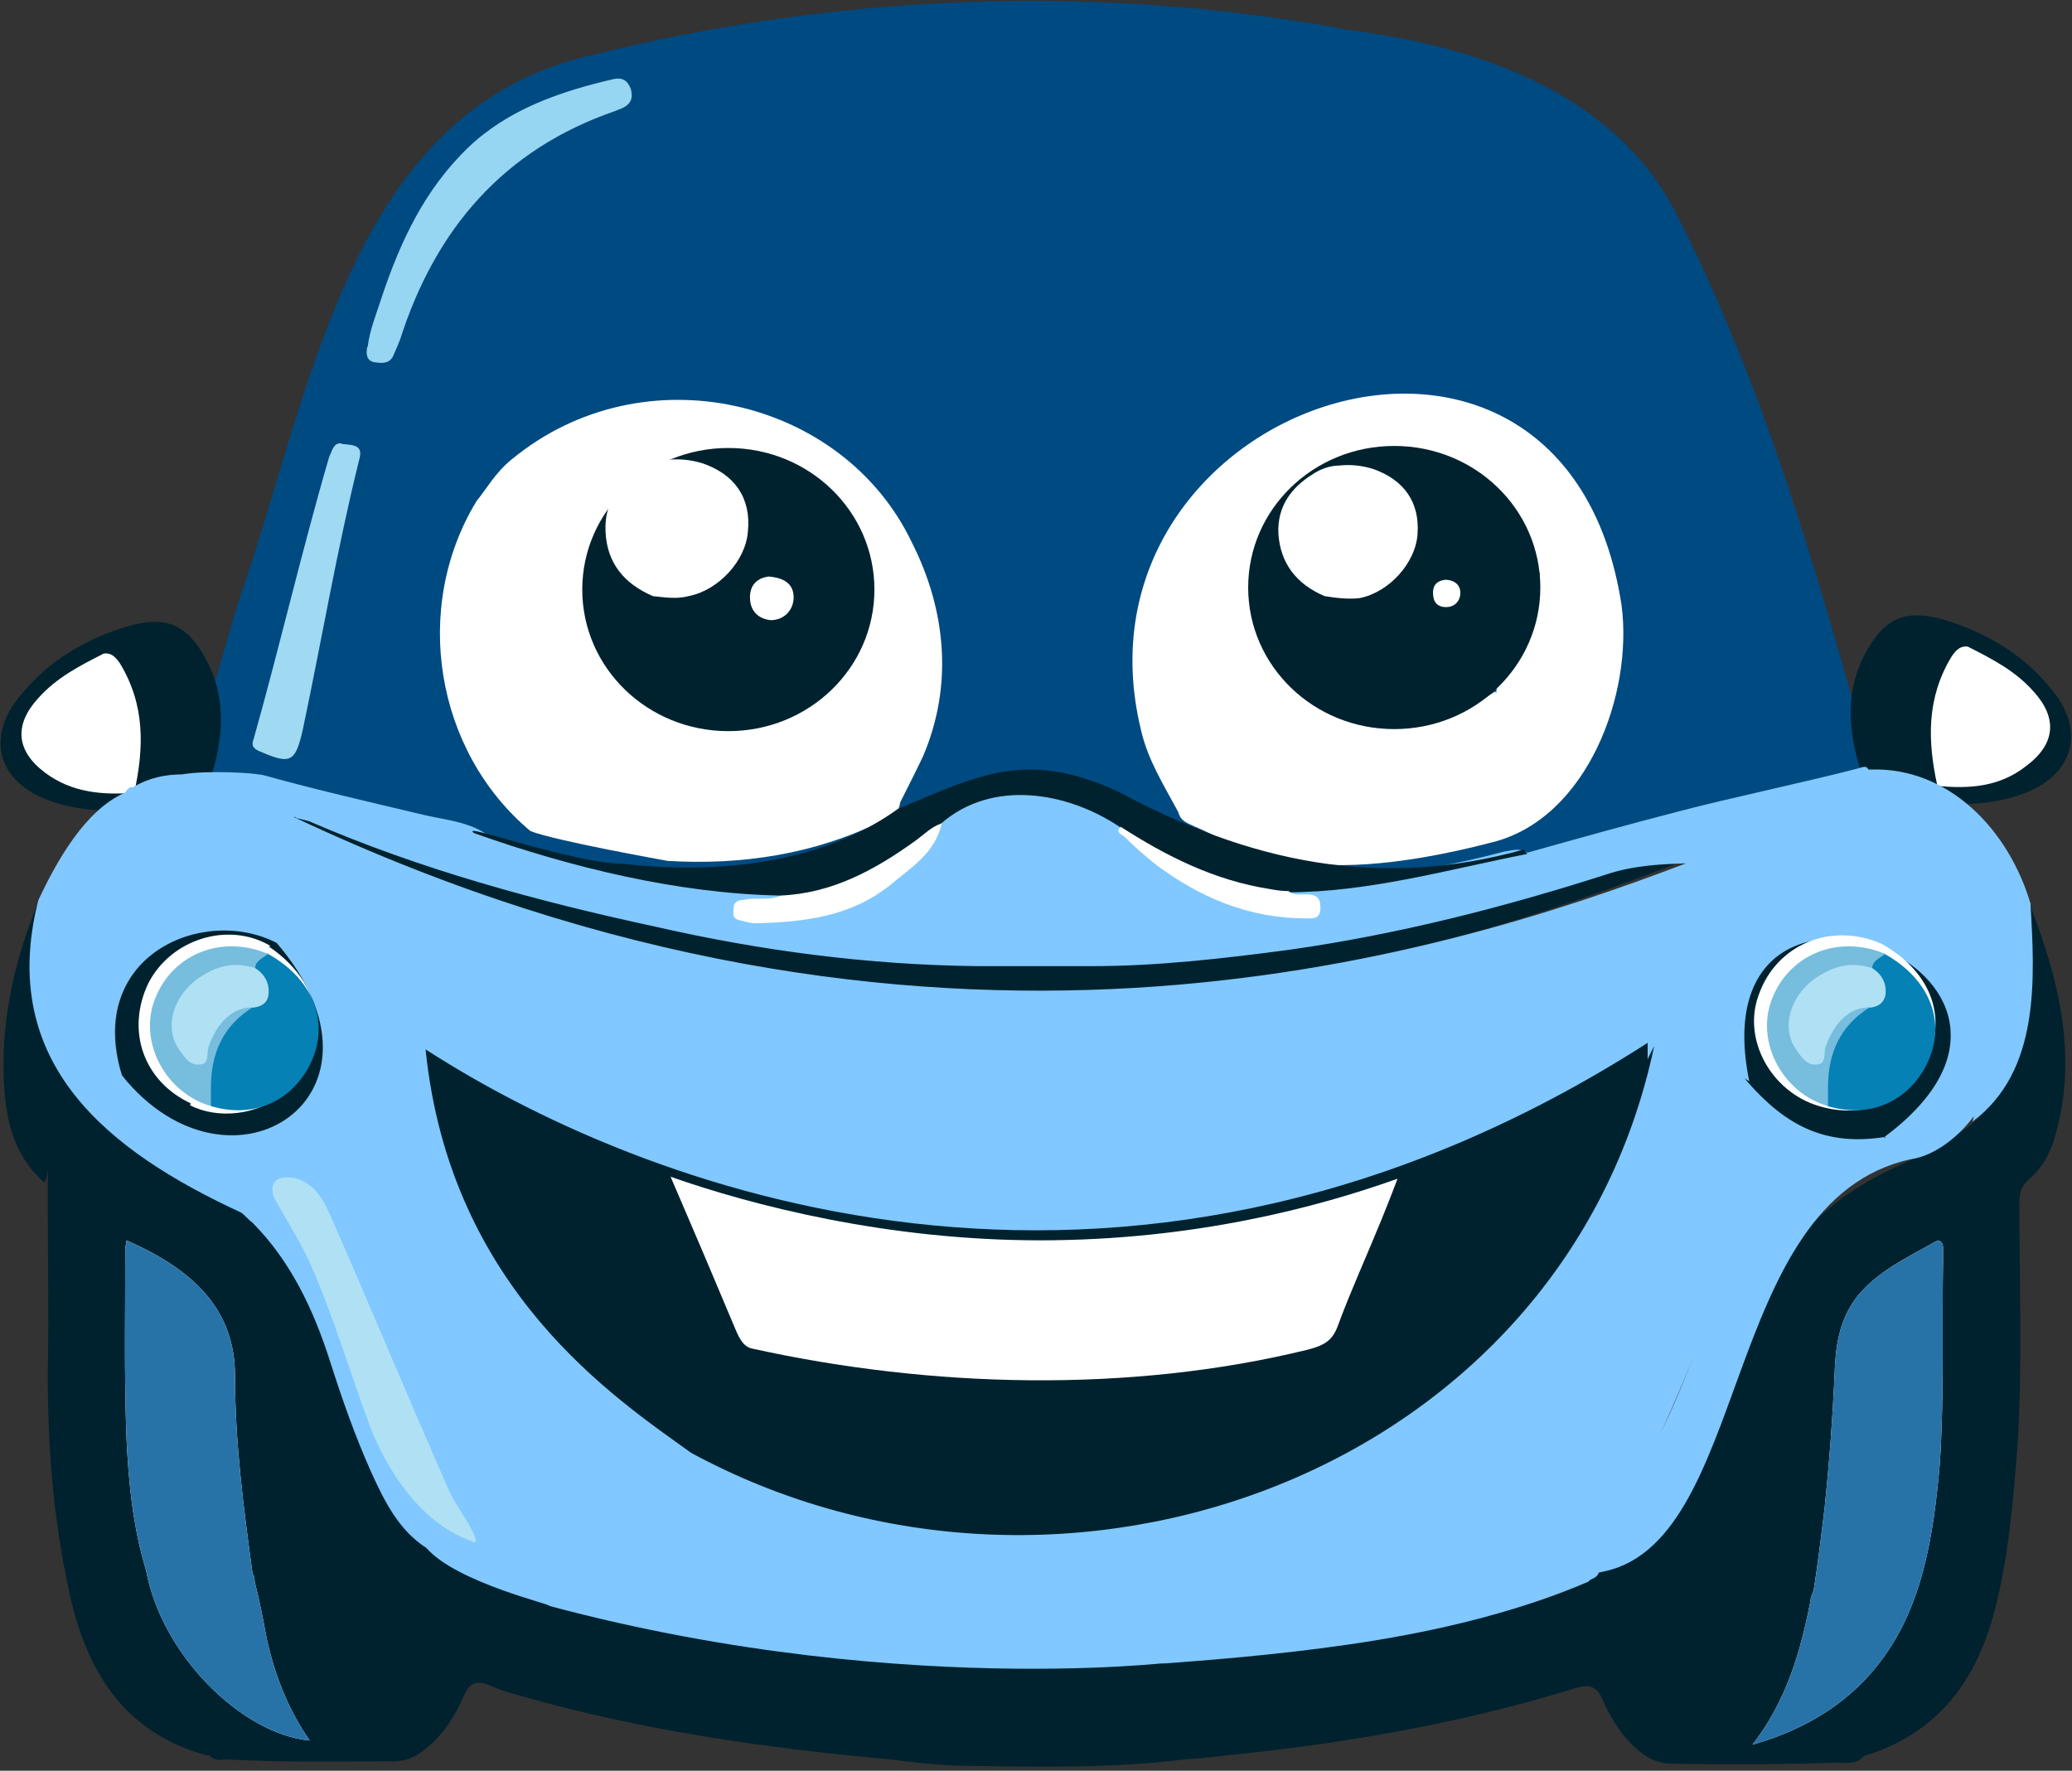 <?xml version="1.0" encoding="UTF-8"?>
<svg id="Layer_1" xmlns="http://www.w3.org/2000/svg" xmlns:xlink="http://www.w3.org/1999/xlink" xmlns:svgjs="http://svgjs.dev/svgjs" version="1.1" viewBox="0 0 507.8 434">
  <rect x="0" y="0" width="507.8" height="434" fill="#333333" stroke="none"/>
  <!-- Generator: Adobe Illustrator 29.2.1, SVG Export Plug-In . SVG Version: 2.1.0 Build 116)  -->
  <defs>
    <style>
      .st0 {
        fill: none;
      }

      .st1 {
        fill: #0581b6;
      }

      .st2 {
        fill: #9fdaf2;
      }

      .st3 {
        fill: #96d6f2;
      }

      .st4 {
        fill: #b0e0f3;
      }

      .st5 {
        fill: #80c8ff;
      }

      .st6 {
        fill: #004a82;
      }

      .st7 {
        clip-path: url(#clippath-17);
      }

      .st8 {
        clip-path: url(#clippath-19);
      }

      .st9 {
        clip-path: url(#clippath-11);
      }

      .st10 {
        clip-path: url(#clippath-16);
      }

      .st11 {
        clip-path: url(#clippath-18);
      }

      .st12 {
        clip-path: url(#clippath-10);
      }

      .st13 {
        clip-path: url(#clippath-15);
      }

      .st14 {
        clip-path: url(#clippath-13);
      }

      .st15 {
        clip-path: url(#clippath-14);
      }

      .st16 {
        clip-path: url(#clippath-12);
      }

      .st17 {
        clip-path: url(#clippath-31);
      }

      .st18 {
        clip-path: url(#clippath-32);
      }

      .st19 {
        clip-path: url(#clippath-33);
      }

      .st20 {
        clip-path: url(#clippath-34);
      }

      .st21 {
        clip-path: url(#clippath-35);
      }

      .st22 {
        clip-path: url(#clippath-39);
      }

      .st23 {
        clip-path: url(#clippath-30);
      }

      .st24 {
        clip-path: url(#clippath-36);
      }

      .st25 {
        clip-path: url(#clippath-37);
      }

      .st26 {
        clip-path: url(#clippath-38);
      }

      .st27 {
        clip-path: url(#clippath-27);
      }

      .st28 {
        clip-path: url(#clippath-29);
      }

      .st29 {
        clip-path: url(#clippath-26);
      }

      .st30 {
        clip-path: url(#clippath-28);
      }

      .st31 {
        clip-path: url(#clippath-20);
      }

      .st32 {
        clip-path: url(#clippath-21);
      }

      .st33 {
        clip-path: url(#clippath-22);
      }

      .st34 {
        clip-path: url(#clippath-23);
      }

      .st35 {
        clip-path: url(#clippath-24);
      }

      .st36 {
        clip-path: url(#clippath-25);
      }

      .st37 {
        clip-path: url(#clippath-41);
      }

      .st38 {
        clip-path: url(#clippath-42);
      }

      .st39 {
        clip-path: url(#clippath-43);
      }

      .st40 {
        clip-path: url(#clippath-44);
      }

      .st41 {
        clip-path: url(#clippath-45);
      }

      .st42 {
        clip-path: url(#clippath-40);
      }

      .st43 {
        clip-path: url(#clippath-1);
      }

      .st44 {
        clip-path: url(#clippath-3);
      }

      .st45 {
        clip-path: url(#clippath-4);
      }

      .st46 {
        clip-path: url(#clippath-2);
      }

      .st47 {
        clip-path: url(#clippath-7);
      }

      .st48 {
        clip-path: url(#clippath-6);
      }

      .st49 {
        clip-path: url(#clippath-9);
      }

      .st50 {
        clip-path: url(#clippath-8);
      }

      .st51 {
        clip-path: url(#clippath-5);
      }

      .st52 {
        fill: #fff;
      }

      .st53 {
        fill: #00222e;
      }

      .st54 {
        fill: #2773a8;
      }

      .st55 {
        fill: #77bddd;
      }

      .st56 {
        clip-path: url(#clippath);
      }
    </style>
    <clipPath id="clippath">
      <rect class="st0" x="0" y=".2" width="507.7" height="433"/>
    </clipPath>
    <clipPath id="clippath-1">
      <rect class="st0" x="0" y=".2" width="507.7" height="433"/>
    </clipPath>
    <clipPath id="clippath-2">
      <rect class="st0" x="0" y=".2" width="507.7" height="433"/>
    </clipPath>
    <clipPath id="clippath-3">
      <rect class="st0" x="0" y=".2" width="507.7" height="433"/>
    </clipPath>
    <clipPath id="clippath-4">
      <rect class="st0" x="0" y=".2" width="507.7" height="433"/>
    </clipPath>
    <clipPath id="clippath-5">
      <rect class="st0" x="0" y=".2" width="507.7" height="433"/>
    </clipPath>
    <clipPath id="clippath-6">
      <rect class="st0" x="0" y=".2" width="507.7" height="433"/>
    </clipPath>
    <clipPath id="clippath-7">
      <rect class="st0" x="0" y=".2" width="507.7" height="433"/>
    </clipPath>
    <clipPath id="clippath-8">
      <rect class="st0" x="0" y=".2" width="507.7" height="433"/>
    </clipPath>
    <clipPath id="clippath-9">
      <rect class="st0" x="0" y=".2" width="507.7" height="433"/>
    </clipPath>
    <clipPath id="clippath-10">
      <rect class="st0" x="0" y=".2" width="507.7" height="433"/>
    </clipPath>
    <clipPath id="clippath-11">
      <rect class="st0" x="0" y=".2" width="507.7" height="433"/>
    </clipPath>
    <clipPath id="clippath-12">
      <rect class="st0" x="0" y=".2" width="507.7" height="433"/>
    </clipPath>
    <clipPath id="clippath-13">
      <rect class="st0" x="0" y=".2" width="507.7" height="433"/>
    </clipPath>
    <clipPath id="clippath-14">
      <rect class="st0" x="0" y=".2" width="507.7" height="433"/>
    </clipPath>
    <clipPath id="clippath-15">
      <rect class="st0" x="0" y=".2" width="507.7" height="433"/>
    </clipPath>
    <clipPath id="clippath-16">
      <rect class="st0" x="0" y=".2" width="507.7" height="433"/>
    </clipPath>
    <clipPath id="clippath-17">
      <rect class="st0" x="0" y=".2" width="507.7" height="433"/>
    </clipPath>
    <clipPath id="clippath-18">
      <rect class="st0" x="0" y=".2" width="507.7" height="433"/>
    </clipPath>
    <clipPath id="clippath-19">
      <rect class="st0" x="0" y=".2" width="507.7" height="433"/>
    </clipPath>
    <clipPath id="clippath-20">
      <rect class="st0" x="0" y=".2" width="507.7" height="433"/>
    </clipPath>
    <clipPath id="clippath-21">
      <rect class="st0" x="0" y=".2" width="507.7" height="433"/>
    </clipPath>
    <clipPath id="clippath-22">
      <rect class="st0" x="0" y=".2" width="507.7" height="433"/>
    </clipPath>
    <clipPath id="clippath-23">
      <rect class="st0" x="0" y=".2" width="507.7" height="433"/>
    </clipPath>
    <clipPath id="clippath-24">
      <rect class="st0" x="0" y=".2" width="507.7" height="433"/>
    </clipPath>
    <clipPath id="clippath-25">
      <rect class="st0" x="0" y=".2" width="507.7" height="433"/>
    </clipPath>
    <clipPath id="clippath-26">
      <rect class="st0" x="0" y=".2" width="507.7" height="433"/>
    </clipPath>
    <clipPath id="clippath-27">
      <rect class="st0" x="0" y=".2" width="507.7" height="433"/>
    </clipPath>
    <clipPath id="clippath-28">
      <rect class="st0" x="0" y=".2" width="507.7" height="433"/>
    </clipPath>
    <clipPath id="clippath-29">
      <rect class="st0" x="0" y=".2" width="507.7" height="433"/>
    </clipPath>
    <clipPath id="clippath-30">
      <rect class="st0" x="0" y=".2" width="507.7" height="433"/>
    </clipPath>
    <clipPath id="clippath-31">
      <rect class="st0" x="0" y=".2" width="507.7" height="433"/>
    </clipPath>
    <clipPath id="clippath-32">
      <rect class="st0" x="0" y=".2" width="507.7" height="433"/>
    </clipPath>
    <clipPath id="clippath-33">
      <rect class="st0" x="0" y=".2" width="507.7" height="433"/>
    </clipPath>
    <clipPath id="clippath-34">
      <rect class="st0" x="0" y=".2" width="507.7" height="433"/>
    </clipPath>
    <clipPath id="clippath-35">
      <rect class="st0" x="0" y=".2" width="507.7" height="433"/>
    </clipPath>
    <clipPath id="clippath-36">
      <rect class="st0" x="0" y=".2" width="507.7" height="433"/>
    </clipPath>
    <clipPath id="clippath-37">
      <rect class="st0" x="0" y=".2" width="507.7" height="433"/>
    </clipPath>
    <clipPath id="clippath-38">
      <rect class="st0" x="0" y=".2" width="507.7" height="433"/>
    </clipPath>
    <clipPath id="clippath-39">
      <rect class="st0" x="0" y=".2" width="507.7" height="433"/>
    </clipPath>
    <clipPath id="clippath-40">
      <rect class="st0" x="0" y=".2" width="507.7" height="433"/>
    </clipPath>
    <clipPath id="clippath-41">
      <rect class="st0" x="0" y=".2" width="507.7" height="433"/>
    </clipPath>
    <clipPath id="clippath-42">
      <rect class="st0" x="0" y=".2" width="507.7" height="433"/>
    </clipPath>
    <clipPath id="clippath-43">
      <rect class="st0" x="0" y=".2" width="507.7" height="433"/>
    </clipPath>
    <clipPath id="clippath-44">
      <rect class="st0" x="0" y=".2" width="507.7" height="433"/>
    </clipPath>
    <clipPath id="clippath-45">
      <rect class="st0" x="0" y=".2" width="507.7" height="433"/>
    </clipPath>
  </defs>
  <g class="st56">
    <g>
      <g class="st43">
        <path class="st6" d="M457.9,185.4c-12.6-45.2-25.5-90.6-46.8-132.5-15.1-30.1-48.7-41.4-79.6-45.4h0c-61.6-11.6-125.5-9.1-186,5.9-60.5,13.2-69.4,84.4-87.1,134.1-4,14-8.6,28-11,42.5,1.1,1.1,4,1.6,6.5,1.6,4.8-.3,9.7,0,14.2,1.1,17.7,4.3,35.2,9.7,52.4,12.4-43.3-40.6-24.7-108.1,34.9-115.6,53-1.9,93.6,59.4,64.5,106.2-13.2,21,23.9-12.9,42.5-4.3,15.1,3.5,38.4,29.6,23.1.8-7.8-14.5-10.2-31.7-6.2-47.6,7.3-28.5,30.6-52.7,61.6-55.1,67.5-10.8,89,95.7,29.8,120.2.5,1.9-.8.3.8,0,21.8-5.4,51.3-11.8,73.7-18,2.7-1.1,15.1-1.3,12.6-6.2Z"/>
      </g>
      <g class="st46">
        <path class="st6" d="M425.9,146.7c0,52.7-76.5,95.4-171,95.4s-171-42.7-171-95.4S160.5,51.2,254.9,51.2s171,42.7,171,95.4Z"/>
      </g>
      <g class="st44">
        <path class="st53" d="M50.9,430.3c-21-5.6-30.1-21.5-34.1-40.9-3.8-17.5-5.1-34.9-5.1-53,.3-14.2,0-28.2,0-42.5s.3-3-1.1-4.3c-7.8-7-9.4-16.4-9.7-25.8-.5-15.1,3-29.3,8.6-43,1.9,1.1,1.1,3,.8,4.6-1.6,9.7-1.1,19.4,1.1,29,3,12.4,11.3,19.4,21.8,27.2,9.1,4.3,18.5,8.3,26.6,15.1,11,9.4,17.5,22,21.8,35.8,3.8,11.6,7.5,22.9,12.9,33.6,2.7,5.1,5.6,9.9,10.8,13.2,8.9,7.5,19.6,11.6,30.9,14.2,25.5,6.7,51.6,11.3,78,13.4,14,1.1,28,2.2,41.7,1.9,9.4-.3,19.1-.3,28.5-1.3,21.8-.5,43-4,64.2-8.1,13.7-2.7,27.2-5.6,39.8-11.3,5.1-3.5,10.2-6.5,14.8-10.8,8.1-7.5,12.9-16.7,16.4-26.9,2.7-7.8,4.8-15.9,7.8-23.4,5.9-15.6,15.1-28.5,29.8-37.1,5.1-3,10.2-5.1,15.3-7.5,3.8-2.2,7.5-4.3,10.8-7,6.5-5.1,9.1-12.6,11.6-20.2,3-9.4,3-19.1,1.6-28.8-.3-1.6-1.1-3.5,1.1-4.3,7,18,11.6,36.6,6.2,55.9-1.1,4.3-3.2,8.1-6.5,11-2.2,1.9-2.4,3.8-2.4,6.2,0,19.9.8,40.1-.5,59.9-1.1,13.4-2.2,26.9-5.6,39.8-4.6,17.5-14.2,30.1-32,35.5-1.9,2.2-4.3,1.6-6.7,1.6-13.4.5-26.9.5-40.1.3-3,0-5.9-1.1-8.1-3-4-3.2-7-7.8-9.1-12.6-1.3-3.2-3-4-6.5-3-26.1,8.1-52.7,12.9-79.6,15.9-5.4.5-10.8,1.3-16.1,1.6-17.7,2.2-35.5,1.9-53.2,1.6-6.5,0-12.9-.8-19.4-1.6-30.1-2.7-60.2-7-89.5-15.3-3-.8-5.9-1.6-8.9-3-3-1.1-4.6-.3-5.9,2.7-2.4,5.6-5.9,10.8-11,14.2-1.9,1.3-4,1.9-6.5,1.9h0c-13.7,0-27.4.3-41.1-.5-1.1.3-2.7.3-4-1.1Z"/>
      </g>
      <g class="st45">
        <path class="st53" d="M411.7,253.9c-3,14.2-7.5,28-14,41.1-8.3,17.2-19.4,32.3-33.3,45.4-24.7,23.1-53.8,35.8-86.8,40.1-36,4.6-70.7-.3-103.2-17.5-2.2-1.1-4-3-6.7-3.5-11.3-7.5-22-15.6-31.5-25.8-19.6-21.2-32.5-46-39.2-74.5-.8-3-1.3-6.2-2.4-9.9,6.5,3.8,11.8,7.3,17.5,10.5,28.8,16.9,59.4,28.5,92.2,34.9.8.3,1.3,0,2.2,0,10.5,3,21,4.8,31.7,5.4,9.1,1.9,18.3,0,27.4-.5,19.4-1.3,38.2-5.4,56.7-10.8,28-7.8,54-19.4,78.8-34.9,1.9-1.1,3.8-2.4,5.6-3.5,1.3-.8,3.2-1.9,4.6-.8,1.6,1.1,1.3,3,.5,4.3Z"/>
      </g>
      <g class="st51">
        <path class="st53" d="M56.5,193.7c8.1,1.6,15.3,5.6,23.1,8.3,30.9,10.5,62.4,20.2,94.6,25.3,23.1,3.8,46.2,5.4,69.9,5.9,47.9,1.3,94.6-5.1,140.9-17.5,21.8-5.9,43.3-12.6,64-21.5h.8c0,1.9-1.6,2.2-3,2.7-35.2,15.1-70.7,29-108.1,37.4-34.7,7.8-69.9,11.6-105.6,9.4-32.3-1.9-64-8.1-94.6-17.7-26.1-8.1-51.3-18-76.3-29.3-1.9-.8-4-1.3-5.6-3Z"/>
      </g>
      <g class="st48">
        <path class="st53" d="M464.1,189.7c-2.7.5-5.4-.8-8.1-.8-3.2-10.2-3.8-20.2,1.6-29.6,4.6-8.1,9.7-9.9,18.5-7.5,10.2,3,19.4,8.3,26.3,16.7,9.1,10.5,5.9,21.8-7.3,26.3-5.4,1.9-10.8,2.4-16.4,2.2-2.2-1.1-4.8-1.6-6.5-4,.5-.5,1.1-1.1,1.9-1.1,5.1-.5,10.5.5,15.3-1.6,1.6-.8,3.5-1.3,5.1-2.4,7.5-5.1,8.3-10.8,2.2-17.5-4.3-4.8-10.2-7.3-15.6-10.5-12.9-6.5-19.4-3.5-22.3,10.5-1.1,7,.8,13.4,5.1,19.4Z"/>
      </g>
      <g class="st47">
        <path class="st53" d="M464.1,189.7c-3.5-1.1-4.6-4-5.4-7-2.2-7.5-.8-14.8,2.7-21.8,2.2-4.3,5.6-7,11-5.9,3.5.8,7,1.3,9.9,3.8-7.5,7-7.8,16.1-7.8,25.3s1.1,5.9,0,8.9c-.5,0-1.1,0-1.9.3-3-.3-5.4-2.7-8.6-3.5Z"/>
      </g>
      <g class="st50">
        <path class="st52" d="M474.8,192.6c-2.4-11-2.7-21.5,3.5-31.7,1.1-1.6,2.2-2.7,4-2.4,5.9,3,11.6,5.9,16.1,11,5.9,6.5,5.4,12.9-1.9,18.3-6.5,5.1-14,5.6-21.8,4.8Z"/>
      </g>
      <g class="st49">
        <path class="st53" d="M43.6,191.3c2.7.5,5.4-.8,8.1-.8,3.2-10.2,3.8-20.2-1.6-29.6-4.6-8.1-9.7-9.9-18.5-7.5-10.2,3-19.4,8.3-26.3,16.7-9.1,10.5-5.9,21.8,7.3,26.3,5.4,1.9,10.8,2.4,16.4,2.2,2.2-1.1,4.8-1.6,6.5-4-.5-.5-1.1-1.1-1.9-1.1-5.1-.5-10.5.5-15.3-1.6-1.6-.8-3.5-1.3-5.1-2.4-7.5-5.1-8.3-10.8-2.2-17.5,4.3-4.8,10.2-7.3,15.6-10.5,12.9-6.5,19.4-3.5,22.3,10.5,1.1,7-.8,13.4-5.1,19.4Z"/>
      </g>
      <g class="st12">
        <path class="st53" d="M43.6,191.3c3.5-1.1,4.6-4,5.4-7,2.2-7.5.8-14.8-2.7-21.8-2.2-4.3-5.6-7-11-5.9-3.5.8-7,1.3-9.9,3.8,7.5,7,7.8,16.1,7.8,25.3s-1.1,5.9,0,8.9c.5,0,1.1,0,1.9.3,3.2-.3,5.4-3,8.6-3.5Z"/>
      </g>
      <g class="st9">
        <path class="st52" d="M32.9,194.3c2.4-11,2.7-21.5-3.5-31.7-1.1-1.6-2.2-2.7-4-2.4-5.9,3-11.6,5.9-16.1,11-5.9,6.5-5.4,12.9,1.9,18.3,6.5,4.8,14,5.4,21.8,4.8Z"/>
      </g>
      <g class="st16">
        <path class="st52" d="M475.4,358.8c1.1-16.7.5-33.3.8-50v-3c0-1.3-.8-2.2-2.2-1.3-6.7,3.8-13.7,7-18.8,13.2-4.6,5.9-5.4,12.6-5.6,19.6-.5,10.8-1.3,21.5-2.4,32-.8,6.7-1.6,13.4-2.7,20.4-.3.8-.8,1.9-.8,2.7-2.4,12.4-5.9,24.5-14.2,35.2,22.9-6.5,36.3-21.2,41.9-43h0c2.2-8.3,3.2-16.9,4-25.8Z"/>
      </g>
      <g class="st14">
        <path class="st52" d="M65.1,400.2c-.8-4.3-1.6-8.3-2.7-12.6,0-.5,0-1.3-.5-1.9-2.2-16.1-4.3-32-4.3-48.4s-10.2-26.1-26.6-33.3c0,.8-.3,1.3-.3,2.2,0,15.3-.3,30.6.3,46.2.5,11,1.6,22,4.8,32.5,3.8,20.7,23.4,40.1,40.1,41.7-5.6-8.1-8.9-16.9-10.8-26.3Z"/>
      </g>
      <g class="st15">
        <path class="st53" d="M29.4,262c-1.3-6.2-1.6-12.4.5-18,5.9-15.3,24.5-21.5,38.4-12.9.5.3,1.3.5,1.9.8,6.2,5.9,10.5,12.9,10.2,22-.3,12.4-8.1,22.6-19.9,25.3-11.6,2.7-23.7-3-29.3-13.7-.5-1.1-1.3-2.2-1.9-3.5Z"/>
      </g>
      <g class="st13">
        <path class="st53" d="M461.7,278.9c-11.6,3.5-21.5.8-29.6-8.1-1.6-1.6-2.7-3.5-3.8-5.4-1.9-6.7-3.2-13.2-1.1-20.4,4.6-13.7,25.3-22,36.8-14.5,19.4,12.6,18.5,35.8-1.6,47.6,0,.3-.3.5-.8.8Z"/>
      </g>
      <g class="st10">
        <path class="st5" d="M497.7,221.7c-5.4-18.5-20.2-33.6-39-33.1h-.8c-.5-1.1-1.6-.5-2.4-.3-11.3,3-32.5,7.5-43.8,10.5-12.4,3.2-25,6.7-37.4,10.2-1.9-1.3-3.8-.5-5.6-.3-11.8,3.2-23.7,5.1-35.5,7-5.6,1.1-11.3.5-16.9,1.9,0,.3-.3.5-.3.8,0,0-.3,0-.3-.3-1.6-.3-3-.5-4.6-.5-13.2-2.2-24.7-7.8-35.8-14.8-.3-.5-.3-.8-.5-1.3-9.1-7-19.4-9.1-30.6-7.3-5.1.8-10.5,1.9-14,6.7-.3.3-.3.5-.5,1.1-2.2,1.1-3.8,2.7-5.6,4-9.9,7.3-20.4,12.9-33.1,13.4h0c0-.3-.3-.5-.3-.8-4.6-1.6-9.1-.5-13.7-1.1-12.6-1.6-25.3-4.3-37.6-7-7.3-1.6-14.8-2.4-21.2-6.7-4.8-2.7-10.2-3-15.3-4.3-12.6-3-25.3-5.9-37.9-9.4-2.7-.8-14.8-1.3-20.4-.3-4,0-8.1.8-12.1,3.2-.8-.3-1.3.5-1.9,1.3-9.9,4.3-16.9,17.2-21.2,26.3-10.2,40.1,17.2,61.6,49.7,76.6,1.1.8,1.9,1.9,2.7,2.4,9.4,9.4,15.1,21.5,19.1,34.1,3,9.4,6.2,18.5,10.2,27.4,3.2,7,6.7,14,13.4,18.3h0c7.5,8.6,31.5,14,30.1,14.2,90.3,24.2,164.5,12.1,149.7,14.2,35.2-2.7,72.3-6.2,105.1-20.2.3-.8,1.9-.5,2.4-2.2,37.6-5.9,29.3-91.1,76.6-101.3,5.6-.8,11.6-5.4,15.3-10.5,0,.5-.3,1.1-.3,1.3,16.7-12.4,15.3-35.2,14.2-53.8ZM29.9,263.6c-9.1-29,19.6-41.9,37.9-32.5,32,37.4-11.3,65.6-37.9,32.5ZM169.4,356.1c-18.3-13.2-59.1-39.8-65.1-98.9,57.5,37.1,174.7,78.5,299.5-1.6v4c.5-1.1,1.1-2.2,1.6-3.2-22,104.3-144.6,149.2-236,99.7ZM72.1,200.2q.3,0,.5.3c1.1.3,2.2.5,3.2.8,27.2,11.8,55.9,19.6,84.7,25.8,25.8,5.9,52.2,9.4,79,9.7h28c16.4,0,32.5-1.9,48.4-4,26.9-3.8,53-10.5,78.8-18.8,6.2-1.9,12.4-2.2,18.5-2.4-61.3,23.4-186,61.8-341.1-11.3ZM407.1,351c3-6.7,6.2-13.7,8.6-20.4-2.4,6.7-5.4,13.7-8.6,20.4ZM461.7,278.7h.5q-.3.3-.5,0c-14.2,2.2-23.9-2.7-33.3-13.4-.3-.3-.5-.5-.8-1.1.3.3.5.5,1.1.8-13.2-64.8,87.6-26.9,33.1,13.7Z"/>
      </g>
      <g class="st7">
        <path class="st52" d="M164.3,288.3c5.9,13.7,10.5,24.5,15.9,37.4.5,1.1,1.6,4.3,4,4.8,43.8,9.7,92.7,11,136.3.3,4.3-1.1,6.2-2.4,7.5-6.2,3.2-8.6,7-16.9,10.5-25.5,1.1-2.7,2.7-6.7,4-10.2-19.6,7-50,15.1-87.6,15.1s-70.7-8.6-90.6-15.6Z"/>
      </g>
      <g class="st11">
        <path class="st52" d="M66.2,232.2c14,9.7,15.1,25,2.7,36-5.6,5.1-15.6,6.2-22.3,2.7.8-3,.5-6.2,1.3-9.1,1.9-6.7,5.9-11.6,11.8-15.1.8-.5,1.9-.5,2.7-1.1,3.2-1.3,3.8-4,1.9-6.7-1.1-1.3-2.7-1.9-3.5-3.5.5-3.2,3.2-2.7,5.4-3.2Z"/>
      </g>
      <g class="st8">
        <path class="st52" d="M60.3,246.9c-3.5,3-7.5,5.9-9.4,10.2-1.3,3-2.4,5.9-2.4,9.1s.3,3.5-1.6,4.3c-11.8-5.4-16.1-18-10.5-29.6,5.6-10.8,19.6-15.1,29.8-9.1-.8,2.2-4,.5-4.8,3-1.6,1.9-4,1.1-5.9,1.3-7.5.5-14.2,7.5-14,14.5,0,1.3,0,3,.8,4,1.1,1.6,1.9,3.5,4,3.5s2.2-2.2,2.7-3.5c1.6-3.5,3.8-6.2,7.3-7.8,1.3-.5,2.7-1.3,4,0Z"/>
      </g>
      <g class="st31">
        <path class="st52" d="M461.1,231.3c12.6,7,16.7,19.1,10.2,30.1-5.1,8.9-14.8,12.9-25.5,9.7-2.7-7.5-.3-14.2,3.8-20.4,1.6-2.4,3.8-4.3,6.5-5.9,4.8-2.4,5.1-3.5,1.1-9.7-.3-2.7,1.6-3.5,4-3.8Z"/>
      </g>
      <g class="st32">
        <path class="st52" d="M456.8,245.3c-7.8,4.8-11,12.1-11,21v4.8c-11.8-3.5-18.8-16.4-14.8-27.2,4.3-12.4,17.7-18,30.1-12.6-1.3,1.1-3.5,1.6-3.5,4-1.1,1.1-2.4.5-3.5.3-7.5-.3-14.8,4.8-16.7,12.1-1.1,3.8,0,7.3,2.7,9.9,2.2,2.2,3.2,2.2,4.3-1.1,1.3-4.6,3.5-8.6,7.8-11,1.3-.8,3-1.9,4.6-.3Z"/>
      </g>
      <g class="st33">
        <path class="st52" d="M60.3,246.9c-6.5.5-9.1,5.1-11.6,10.2-1.6,4-2.4,4-5.4,1.1-4.3-4.3-4.6-11.6-.5-16.1,4-4.3,8.6-7.5,15.1-7h3.2c1.1.8,2.2,1.3,3,2.2,1.9,1.6,3,3.8,2.2,6.5-.8,3-3.5,3-5.9,3.2Z"/>
      </g>
      <g class="st34">
        <path class="st52" d="M456.8,245.3c-5.4,0-9.1,3.8-11.3,10.5-.5,1.6.3,4.6-2.4,4.8-2.7.3-4-2.2-5.4-4-4.3-6.5-1.1-15.6,7-19.9,4-2.2,8.3-3,12.9-1.3,2.4,1.6,3.8,3.8,3.5,7-.3,2.2-2.2,2.7-4.3,3Z"/>
      </g>
      <g class="st35">
        <path class="st52" d="M223.5,133c-16.9-35.5-65.9-47-98.1-20.4-4,3.2-6.2,7.3-8.6,10.2-15.9,26.1-10.2,61.3,13.2,80.9,6.2,2.4,32,7,33.6,7.3,18,1.1,36-1.6,52.4-9.7,2.2-.8,4.3-1.9,4.6-4.6,1.9-3.8,3.8-7.5,5.6-11.3,7.5-17.5,5.6-36-2.7-52.4Z"/>
      </g>
      <g class="st36">
        <path class="st53" d="M214.3,144.5c0,19.2-16,34.7-35.8,34.7s-35.8-15.5-35.8-34.7,16-34.7,35.8-34.7,35.8,15.5,35.8,34.7Z"/>
      </g>
      <g class="st29">
        <path class="st52" d="M160,146.1c-7-3-11.3-8.1-11.6-15.9-.3-7,3.2-11.6,8.3-15.1,2.2-1.3,4.6-2.2,7-2.4,2.7-.3,5.6,0,8.3.8,8.1,2.7,12.1,8.6,11.3,16.7-.5,7.3-7.3,14.5-14.5,15.9-3,.8-5.9.3-8.9,0Z"/>
      </g>
      <g class="st27">
        <path class="st52" d="M188.3,141.3c4,.3,6.2,1.9,6.2,5.1s-2.4,5.6-5.6,5.6c-3-.3-5.1-2.2-5.1-5.6s2.2-4.8,4.6-5.1Z"/>
      </g>
      <g class="st30">
        <path class="st52" d="M397.4,148.3c-14-91.4-137.6-49.7-117.7,30.9,1.6,7,5.6,13.4,9.1,19.9.5,2.2,2.4,2.7,4,3.5,10.2,4,23.7,16.7,73.1,3.8,23.1-5.9,34.4-36.3,31.5-58.1ZM376.4,144.8c-.5,7.8-2.7,14.8-7.8,21-1.1,1.1-1.9,2.4-1.9,4l-.3-.3c-42.5,29-82.3-28-42.5-55.4,20.2-11.3,47,0,51.6,22.9.3,1.3,0,3.2,1.9,3.5v.3c-1.3,1.3-1.1,2.7-1.1,4Z"/>
      </g>
      <g class="st28">
        <path class="st53" d="M377.5,144c0,19.2-16,34.7-35.8,34.7s-35.8-15.5-35.8-34.7,16-34.7,35.8-34.7,35.8,15.5,35.8,34.7Z"/>
      </g>
      <g class="st23">
        <path class="st52" d="M324.6,146.1c-7-3-10.8-8.1-11.3-15.3-.3-6.7,3.2-11.3,8.3-14.5,1.9-1.3,4.3-2.2,6.7-2.2,2.7-.3,5.4,0,8.1.8,7.8,2.7,11.6,8.3,11,16.1-.5,7-7,14.2-14.2,15.6-2.7.3-5.6,0-8.6-.5Z"/>
      </g>
      <g class="st17">
        <path class="st52" d="M354.1,142.1c2.4,0,3.8,1.3,3.8,3.2s-1.3,3.5-3.5,3.5-3.2-1.3-3.2-3.5,1.3-3,3-3.2Z"/>
      </g>
      <g class="st18">
        <path class="st53" d="M116.2,204.2c-4.3-3,24.2,7.5,36.6,7.5,22.6,2.7,48.7,0,67.2-13.4,20.4-8.6,31.7-14.5,54-4.3,32,17.2,63.7,24.2,99.5,14.2.3.3.5.8.8,1.1-19.4,3.8-38.7,9.4-58.9,9.4-8.6,2.7-35.5-8.9-41.1-16.1-12.9-8.6-31.2-11.6-43.6-.8-9.7,8.6-26.1,20.7-39.5,17.7-25.3-.5-51.6-7-75-15.3Z"/>
      </g>
      <g class="st19">
        <path class="st52" d="M191.2,219.5c12.6-.5,23.1-6.2,33.1-13.4,2.2-1.6,4-3.5,6.5-4.3-1.6,7.3-7.5,10.8-12.6,15.1-9.7,7.8-21.2,9.1-33.1,9.4-1.3,0-2.7-.5-4-.8-1.9-.5-1.3-1.9-1.3-3s.8-1.9,2.2-1.9c3.2-.8,6.5.3,9.4-1.1Z"/>
      </g>
      <g class="st20">
        <path class="st52" d="M274.6,202.6c11.3,7.3,23.1,13.2,36.6,15.3,1.6.3,3,.5,4.6.5,1.1,1.1,2.7.8,4,.8,2.2,0,3.8.3,3.8,3.2s-1.6,2.7-3.5,2.7c-14,0-26.1-5.1-37.1-13.4-2.7-2.2-5.1-4.3-7.5-6.7-.8-.5-2.2-1.1-.8-2.4Z"/>
      </g>
      <g class="st21">
        <path class="st3" d="M90.1,85.1c.5-4.3,2.2-8.3,3.5-12.4,4.6-13.7,10.5-26.3,21.2-36.6,9.9-9.4,22.6-13.7,35.5-16.7,2.2-.5,3.5.3,4.3,2.4.5,1.9.3,3.5-1.9,4.6-.5.3-1.3.5-1.9.8-27.4,9.4-44.1,29-52.7,55.9-.5,1.3-1.1,2.7-1.6,3.8-.8,2.2-2.7,2.2-4.6,1.9-2.2-.3-2.2-2.2-1.9-3.8Z"/>
      </g>
      <g class="st24">
        <path class="st2" d="M83.7,108.8c3.2.3,5.4.3,4.3,4-5.4,21.8-9.1,43.8-13.7,65.6-1.9,8.6-3,9.1-11,5.6-1.6-.8-1.6-1.6-1.1-3,6.5-23.1,11.8-46.2,18.5-69.1.8-1.6,1.1-3.5,3-3.2Z"/>
      </g>
      <g class="st25">
        <path class="st4" d="M115.7,377.9c3.5,1.3-4-8.9-5.6-12.4-9.9-22.6-19.4-45.4-29.3-68-1.1-2.4-2.4-4.8-4.3-6.5-1.6-1.3-3.5-2.4-5.6-2.4-3.5-.3-4.8,1.6-3.8,4.8.3.8,6.7,11.3,8.6,15.6,6.2,13.7,10.2,28.2,15.6,42.2,3,7,10.5,21.8,24.5,26.6Z"/>
      </g>
      <g class="st26">
        <path class="st1" d="M461.9,233.8c11.6,6.5,15.6,17.7,9.7,28.2-4.8,8.3-13.7,12.1-23.7,9.1-2.4-7-.3-13.4,3.5-19.1,1.6-2.2,3.5-4,6.2-5.4,4.6-2.2,4.8-3.2,1.1-9.1-.5-2.7,1.1-3.5,3.2-3.8Z"/>
      </g>
      <g class="st22">
        <path class="st55" d="M458.2,246.9c-7.3,4.6-10.2,11.3-10.2,19.6v4.6c-11-3.2-17.5-15.3-14-25.5,4-11.6,16.4-16.7,28-11.8-1.3,1.1-3.2,1.6-3.2,3.8-1.1.8-2.2.3-3.5.3-7-.3-13.7,4.6-15.6,11.3-1.1,3.5,0,6.7,2.4,9.4,2.2,2.2,3,1.9,4-.8,1.3-4.3,3.2-8.1,7.3-10.2,1.6-1.1,3.2-2.2,4.8-.5Z"/>
      </g>
      <g class="st42">
        <path class="st4" d="M458.2,246.9c-4.8,0-8.6,3.5-10.8,9.7-.5,1.6.3,4.3-2.2,4.3-2.4.3-3.8-1.9-5.1-3.8-4-5.9-.8-14.5,6.7-18.5,3.8-2.2,7.8-2.7,12.1-1.3,2.4,1.6,3.5,3.8,3.2,6.5-.5,2.4-2.2,3-4,3.2Z"/>
      </g>
      <g class="st37">
        <path class="st1" d="M65.7,233.8c11.6,6.5,15.6,17.7,9.7,28.2-4.8,8.3-13.7,12.1-23.7,9.1-2.4-7-.3-13.4,3.5-19.1,1.6-2.2,3.5-4,6.2-5.4,4.6-2.2,4.8-3.2,1.1-9.1-.5-2.7,1.1-3.5,3.2-3.8Z"/>
      </g>
      <g class="st38">
        <path class="st55" d="M61.9,246.9c-7.3,4.6-10.2,11.3-10.2,19.6v4.6c-11-3.2-17.5-15.3-14-25.5,4-11.6,16.4-16.7,28-11.8-1.3,1.1-3.2,1.6-3.2,3.8-1.1.8-2.2.3-3.5.3-7-.3-13.7,4.6-15.6,11.3-1.1,3.5,0,6.7,2.4,9.4,2.2,2.2,3,1.9,4-.8,1.3-4.3,3.2-8.1,7.3-10.2,1.6-1.1,3.2-2.2,4.8-.5Z"/>
      </g>
      <g class="st39">
        <path class="st4" d="M61.9,246.9c-4.8,0-8.6,3.5-10.8,9.7-.5,1.6.3,4.3-2.2,4.3-2.4.3-3.8-1.9-5.1-3.8-4-5.9-.8-14.5,6.7-18.5,3.8-2.2,7.8-2.7,12.1-1.3,2.4,1.6,3.5,3.8,3.2,6.5-.3,2.4-2.2,3-4,3.2Z"/>
      </g>
      <g class="st40">
        <path class="st54" d="M475.4,358.8c1.1-16.7.5-33.3.8-50v-3c0-1.3-.8-2.2-2.2-1.3-6.7,3.8-13.7,7-18.8,13.2-4.6,5.9-5.4,12.6-5.6,19.6-.5,10.8-1.3,21.5-2.4,32-.8,6.7-1.6,13.4-2.7,20.4-.3.8-.8,1.9-.8,2.7-2.4,12.4-5.9,24.5-14.2,35.2,22.9-6.5,36.3-21.2,41.9-43h0c2.2-8.3,3.2-16.9,4-25.8Z"/>
      </g>
      <g class="st41">
        <path class="st54" d="M65.1,400.2c-.8-4.3-1.6-8.3-2.7-12.6,0-.5,0-1.3-.5-1.9-2.2-16.1-4.3-32-4.3-48.4s-10.2-26.1-26.6-33.3c0,.8-.3,1.3-.3,2.2,0,15.3-.3,30.6.3,46.2.5,11,1.6,22,4.8,32.5,3.8,20.7,23.4,40.1,40.1,41.7-5.6-8.1-8.9-16.9-10.8-26.3Z"/>
      </g>
    </g>
  </g>
</svg>